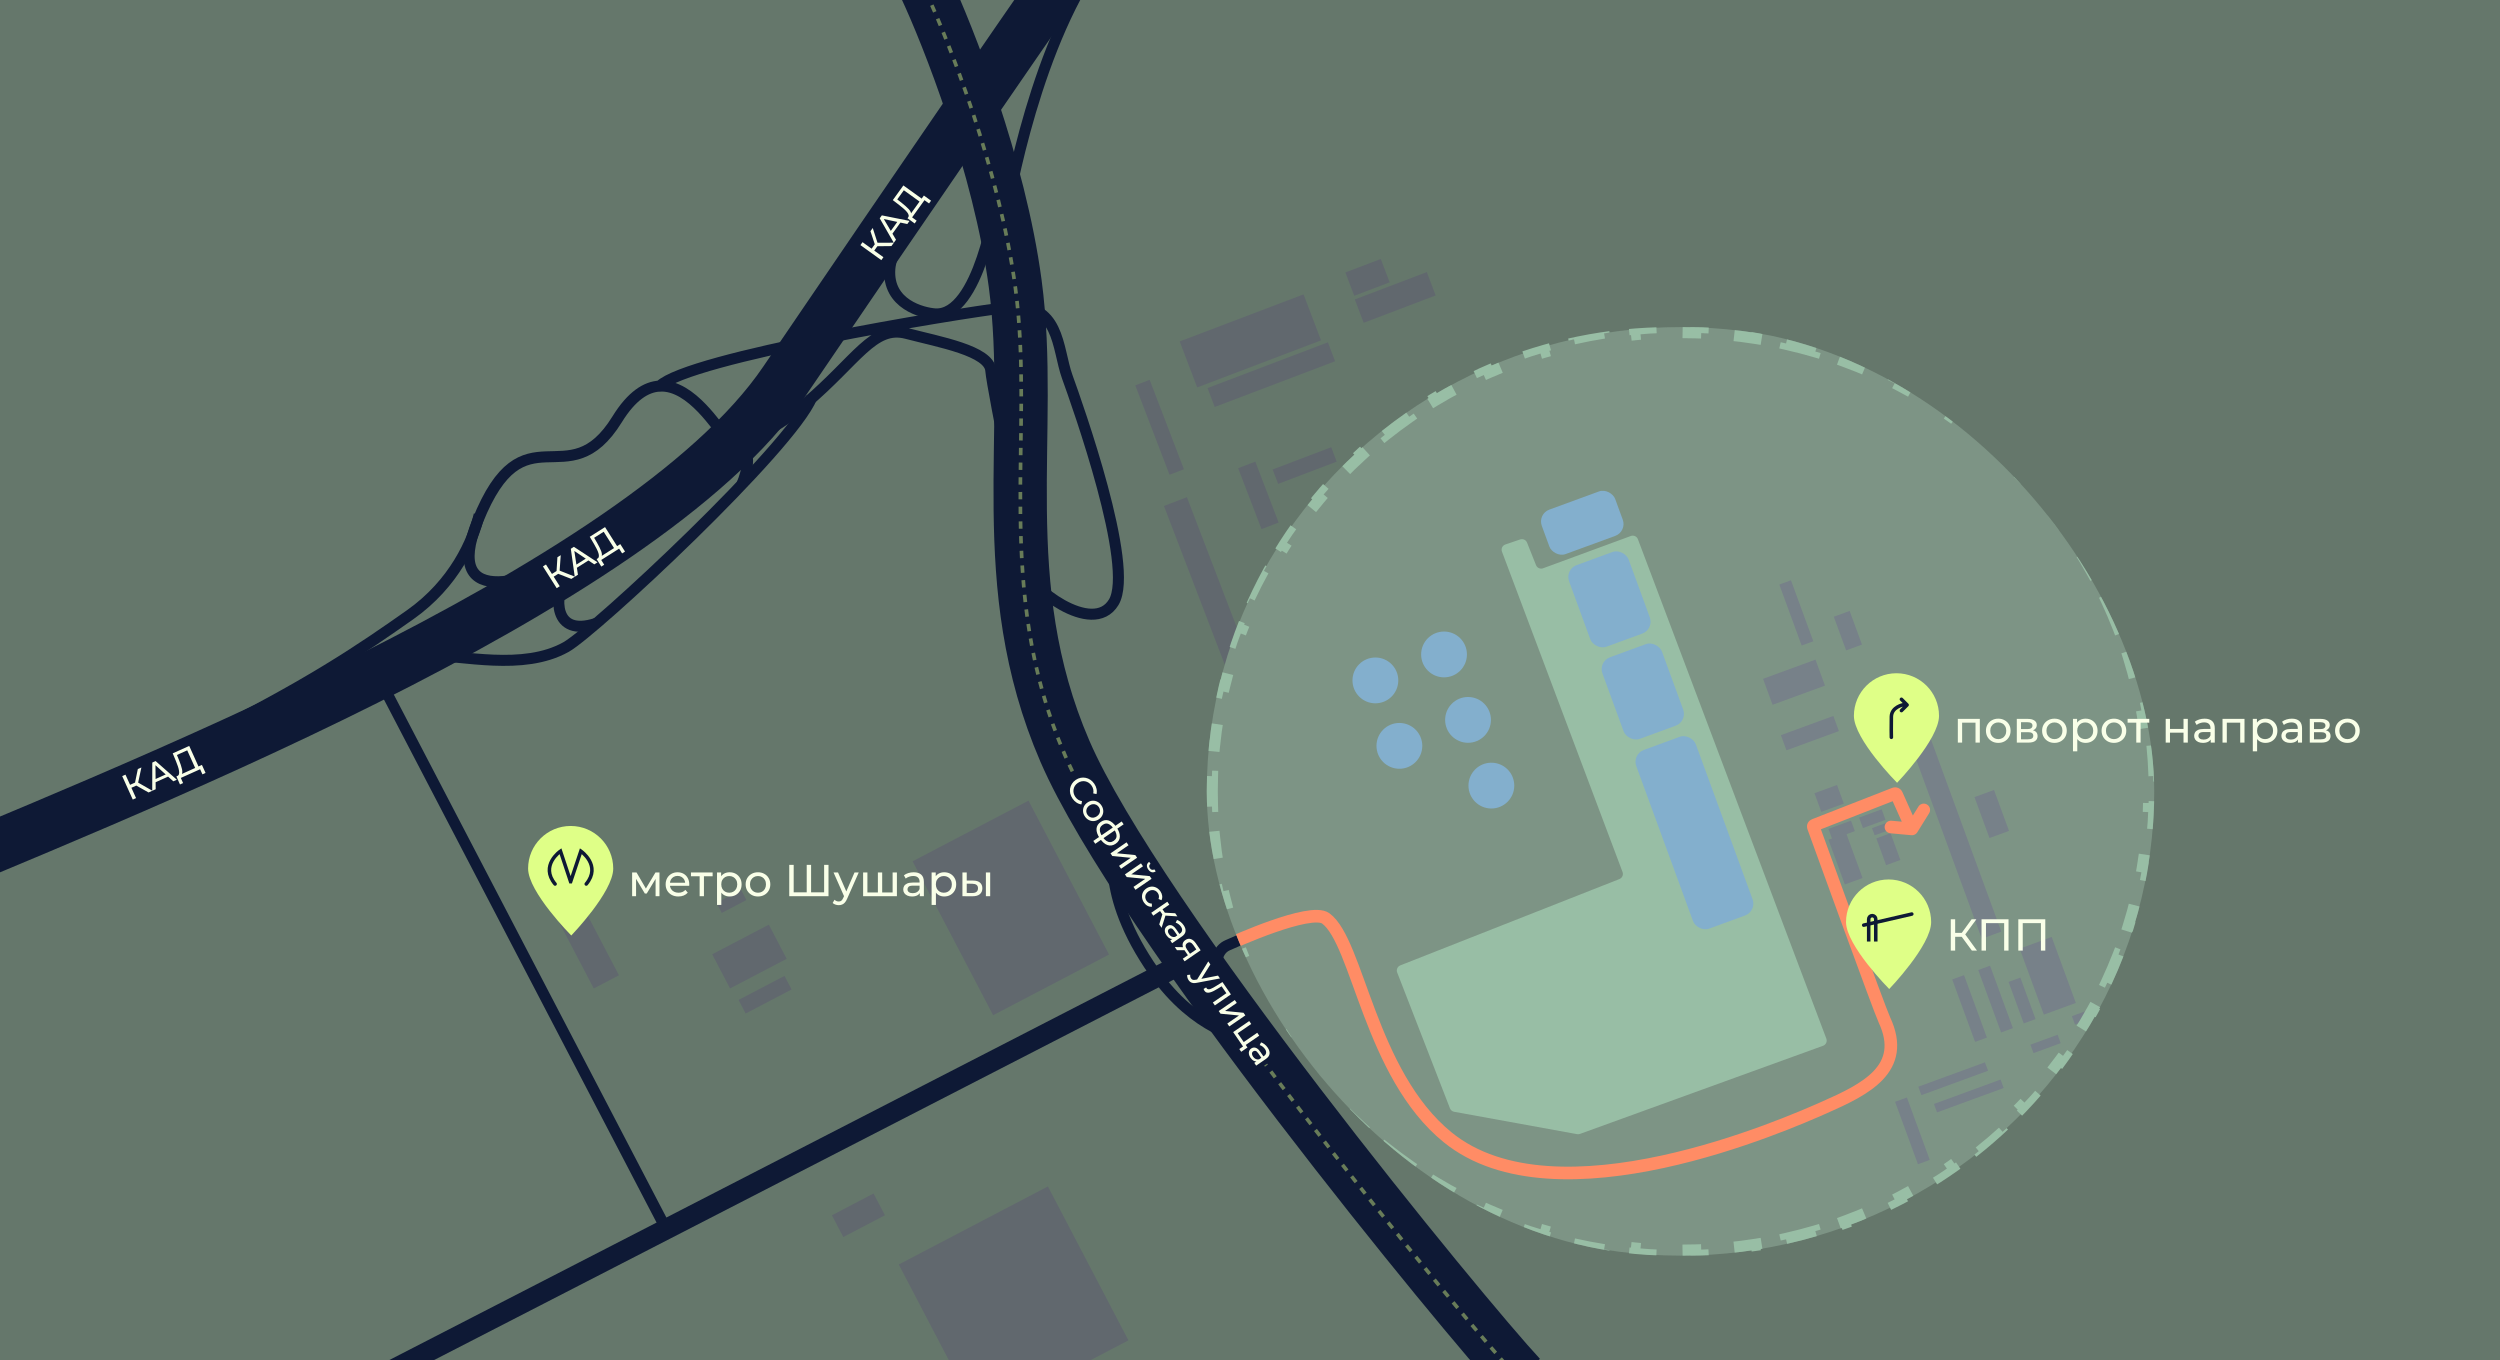 <svg width="1360" height="740" viewBox="0 0 1360 740" fill="none" xmlns="http://www.w3.org/2000/svg">
<rect x="0" y="0" width="1360" height="740" fill="#333333" stroke="none"/>
<g clip-path="url(#clip0_21_972)">
<rect width="1360" height="740" fill="#65776B"/>
<rect x="496.452" y="468.55" width="71.171" height="94.498" transform="rotate(-27.623 496.452 468.55)" fill="#61686E"/>
<rect x="488.917" y="687.881" width="91.578" height="94.498" transform="rotate(-27.623 488.917 687.881)" fill="#61686E"/>
<rect x="452.556" y="661.118" width="25.573" height="13.362" transform="rotate(-27.623 452.556 661.118)" fill="#61686E"/>
<rect x="645.668" y="270.469" width="94.768" height="13.362" transform="rotate(69.031 645.668 270.469)" fill="#61686E"/>
<rect x="682.887" y="251.125" width="35.485" height="9.994" transform="rotate(69.031 682.887 251.125)" fill="#61686E"/>
<rect x="625.42" y="206.621" width="52.09" height="8.39" transform="rotate(69.031 625.42 206.621)" fill="#61686E"/>
<rect x="727.159" y="251.129" width="34.082" height="8.39" transform="rotate(159.192 727.159 251.129)" fill="#61686E"/>
<rect x="726.294" y="196.513" width="70.061" height="11.016" transform="rotate(159.192 726.294 196.513)" fill="#61686E"/>
<rect x="718.646" y="185.154" width="72.084" height="26.769" transform="rotate(159.192 718.646 185.154)" fill="#61686E"/>
<rect x="755.978" y="153.587" width="20.617" height="13.588" transform="rotate(159.192 755.978 153.587)" fill="#61686E"/>
<rect x="781.009" y="160.713" width="41.896" height="13.588" transform="rotate(159.192 781.009 160.713)" fill="#61686E"/>
<rect x="387.426" y="519.136" width="34.774" height="20.97" transform="rotate(-27.623 387.426 519.136)" fill="#61686E"/>
<rect x="294.884" y="483.99" width="15.469" height="60.647" transform="rotate(-27.623 294.884 483.99)" fill="#61686E"/>
<rect x="401.77" y="543.966" width="28.216" height="8.335" transform="rotate(-27.623 401.77 543.966)" fill="#61686E"/>
<rect x="389.763" y="491.182" width="15.158" height="6.166" transform="rotate(-27.623 389.763 491.182)" fill="#61686E"/>
<path d="M668.062 550.992C663.202 540.7 656.399 518.917 668.062 514.114C682.641 508.111 699.363 497.82 701.936 498.678C704.509 499.535 749.105 590.441 755.108 605.45C761.111 620.458 904.332 584.438 911.621 569.859C918.911 555.28 927.916 565.571 926.63 560.854C925.343 556.137 893.183 466.946 891.468 461.371C890.095 456.912 888.609 452.938 888.037 451.509L905.189 445.077L913.765 442.933L918.482 449.794" stroke="#0E1935" stroke-width="6.003"/>
<path d="M-63.056 485.816C60.869 433.073 348.768 322.098 426.638 207.522C504.509 92.945 557.424 16.275 574.147 -7.738" stroke="#0E1935" stroke-width="28"/>
<path d="M318.578 300.145C290.562 315.581 239.592 333.849 259.831 283.421C285.131 220.387 308.716 271.843 335.731 228.105C343.668 215.256 351.567 210.4 358.886 210.027M358.886 210.027C376.479 209.131 390.717 234.133 394.048 236.253C398.765 239.254 410.343 243.112 438.215 219.528C466.087 195.944 475.092 176.647 493.102 181.364C511.112 186.081 538.126 190.8 538.984 201.52C539.842 212.24 558.709 302.718 558.709 310.436C558.709 318.155 594.3 346.885 605.877 327.588C617.455 308.292 586.152 220.387 580.578 204.951C575.003 189.514 576.719 163.785 547.989 167.216C519.259 170.646 374.752 194.521 358.886 210.027Z" stroke="#0E1935" stroke-width="6.003"/>
<path d="M361.89 667.628L207.427 371.292L-66.15 495.216M260.692 279.989C257.404 293.997 247.314 317.372 222.958 334.524C198.602 351.677 166.971 373.79 103.498 404.393" stroke="#0E1935" stroke-width="6.003"/>
<path d="M231.105 356.319C251.83 356.461 284.377 365.077 307.861 352.03C323.298 343.454 430.499 243.543 441.648 216.1" stroke="#0E1935" stroke-width="6.003"/>
<path d="M307.431 313.434C301.571 324.583 300.828 346.71 324.155 339.163M403.484 263.693C406.485 256.689 410.257 242.767 399.623 243.11" stroke="#0E1935" stroke-width="6.003"/>
<path d="M503.529 -6.797C515.536 18.932 543.702 89.859 552.278 154.351C562.998 234.967 539.843 317.297 579.293 408.632C618.743 499.967 797.125 716.942 827.141 749.103" stroke="#0E1935" stroke-width="28.99"/>
<path d="M197.658 753.39L646.187 522.694" stroke="#0E1935" stroke-width="11.149"/>
<path d="M528.113 62.444C513.911 83.865 485.218 130.606 484.064 146.204C482.621 165.702 502.133 170.304 508.617 170.757C532.677 172.438 541.902 109.017 541.902 109.017L546.803 120.26C546.803 120.26 559.664 35.49 594.547 -17.71" stroke="#0E1935" stroke-width="6.003"/>
<path d="M606.736 457.942C606.736 457.942 597.303 485.385 627.748 528.694C650.597 561.198 676.632 564.714 676.632 564.714" stroke="#0E1935" stroke-width="6.003"/>
<path d="M503.63 -4.492C515.637 21.236 543.803 92.164 552.379 156.656C563.099 237.271 539.943 319.602 579.393 410.937C618.843 502.272 797.226 719.247 827.242 751.407" stroke="#DFFF87" stroke-opacity="0.43" stroke-width="2" stroke-dasharray="4 4"/>
<rect x="574.365" y="426.885" width="19.471" height="190.069" transform="rotate(-33.83 574.365 426.885)" fill="#0E1935"/>
<path d="M80.813 431.102L73.347 426.897L74.414 425.32L82.892 430.165L80.813 431.102ZM72.224 434.971L66.474 422.207L68.261 421.401L74.011 434.166L72.224 434.971ZM70.934 428.796L70.211 427.191L74.351 425.327L75.074 426.931L70.934 428.796ZM75.038 426.267L73.245 426.768L74.972 418.378L76.923 417.499L75.038 426.267ZM82.814 430.2L82.844 414.832L84.65 414.018L96.199 424.171L94.284 425.033L83.833 415.615L84.562 415.286L84.692 429.354L82.814 430.2ZM83.838 425.9L83.673 424.22L90.858 420.983L92.044 422.204L83.838 425.9ZM106.495 418.501L101.845 408.18L96.247 410.702L97.363 413.424C97.732 414.34 98.06 415.23 98.348 416.095C98.647 416.955 98.874 417.752 99.03 418.486C99.18 419.208 99.217 419.842 99.141 420.388C99.077 420.929 98.867 421.338 98.51 421.616L96.392 422.175C96.883 421.998 97.201 421.665 97.346 421.175C97.498 420.668 97.513 420.054 97.393 419.333C97.28 418.594 97.071 417.774 96.768 416.873C96.458 415.959 96.097 414.996 95.685 413.983L93.964 409.822L102.936 405.78L108.3 417.688L106.495 418.501ZM97.908 426.757L95.955 422.372L109.85 416.112L111.821 420.489L110.125 421.253L108.869 418.463L98.365 423.195L99.604 425.993L97.908 426.757Z" fill="#F9FFE8"/>
<path d="M310.803 314.927L302.82 311.815L303.654 310.103L312.729 313.707L310.803 314.927ZM302.845 319.966L295.355 308.138L297.011 307.09L304.5 318.918L302.845 319.966ZM300.698 314.034L299.756 312.547L303.592 310.119L304.534 311.606L300.698 314.034ZM304.405 310.953L302.7 311.701L303.229 303.152L305.037 302.007L304.405 310.953ZM312.657 313.753L310.524 298.533L312.197 297.473L325.06 305.899L323.286 307.023L311.613 299.169L312.289 298.741L314.398 312.651L312.657 313.753ZM313.066 309.351L312.666 307.71L319.324 303.495L320.67 304.536L313.066 309.351ZM334.456 298.837L328.4 289.273L323.212 292.558L324.701 295.095C325.195 295.95 325.645 296.786 326.051 297.602C326.468 298.41 326.806 299.167 327.063 299.873C327.313 300.567 327.439 301.189 327.441 301.74C327.454 302.284 327.303 302.719 326.988 303.045L324.971 303.896C325.432 303.652 325.699 303.277 325.774 302.772C325.853 302.249 325.782 301.638 325.562 300.941C325.346 300.226 325.024 299.444 324.596 298.594C324.161 297.733 323.668 296.83 323.117 295.885L320.828 292.008L329.142 286.744L336.129 297.778L334.456 298.837ZM327.116 308.219L324.565 304.153L337.441 296L340.009 300.055L338.437 301.05L336.8 298.465L327.068 304.628L328.688 307.224L327.116 308.219Z" fill="#F9FFE8"/>
<path d="M583.464 434.441C582.86 433.561 582.445 432.65 582.217 431.706C582.009 430.766 581.98 429.84 582.13 428.928C582.299 428.02 582.635 427.166 583.138 426.368C583.641 425.57 584.322 424.876 585.179 424.288C586.037 423.699 586.928 423.314 587.854 423.131C588.78 422.948 589.695 422.951 590.6 423.138C591.516 423.318 592.37 423.678 593.161 424.219C593.971 424.763 594.678 425.474 595.282 426.354C595.893 427.244 596.301 428.169 596.506 429.127C596.73 430.09 596.726 431.038 596.495 431.973L594.72 431.615C594.88 430.858 594.881 430.129 594.724 429.429C594.578 428.721 594.289 428.053 593.859 427.427C593.414 426.778 592.889 426.249 592.284 425.839C591.687 425.441 591.051 425.174 590.376 425.039C589.701 424.904 589.01 424.909 588.302 425.056C587.612 425.205 586.949 425.499 586.311 425.937C585.674 426.374 585.155 426.892 584.757 427.489C584.376 428.09 584.128 428.729 584.011 429.407C583.895 430.086 583.915 430.775 584.073 431.476C584.238 432.187 584.543 432.867 584.988 433.516C585.418 434.143 585.932 434.655 586.529 435.054C587.137 435.445 587.828 435.698 588.603 435.814L588.3 437.599C587.344 437.478 586.452 437.145 585.623 436.597C584.802 436.061 584.082 435.342 583.464 434.441ZM590.212 444.202C589.608 443.322 589.265 442.41 589.182 441.464C589.099 440.518 589.257 439.617 589.656 438.761C590.066 437.898 590.699 437.172 591.557 436.583C592.425 435.987 593.33 435.657 594.273 435.592C595.215 435.528 596.107 435.708 596.948 436.133C597.801 436.551 598.529 437.199 599.133 438.079C599.729 438.947 600.068 439.854 600.151 440.8C600.253 441.749 600.101 442.646 599.694 443.491C599.306 444.339 598.672 445.065 597.793 445.669C596.925 446.265 596.019 446.595 595.077 446.66C594.142 446.735 593.245 446.559 592.385 446.13C591.532 445.713 590.808 445.07 590.212 444.202ZM591.597 443.251C591.982 443.812 592.452 444.225 593.006 444.491C593.568 444.768 594.167 444.875 594.802 444.811C595.449 444.739 596.08 444.492 596.695 444.07C597.322 443.639 597.774 443.143 598.051 442.581C598.339 442.011 598.455 441.414 598.398 440.79C598.349 440.177 598.132 439.59 597.748 439.029C597.363 438.469 596.893 438.055 596.338 437.789C595.784 437.523 595.185 437.416 594.542 437.469C593.91 437.515 593.281 437.753 592.655 438.183C592.039 438.605 591.585 439.111 591.294 439.699C591.013 440.28 590.897 440.877 590.946 441.49C590.995 442.103 591.212 442.69 591.597 443.251ZM598.437 456.255C598.429 456.244 598.403 456.206 598.358 456.14C598.32 456.085 598.282 456.03 598.244 455.975C598.207 455.92 598.184 455.887 598.177 455.876C596.969 454.069 596.41 452.407 596.5 450.889C596.602 449.364 597.372 448.108 598.813 447.119C600.242 446.138 601.675 445.882 603.113 446.351C604.569 446.823 605.925 447.962 607.181 449.769C607.196 449.791 607.218 449.824 607.249 449.867C607.286 449.922 607.32 449.972 607.35 450.016C607.388 450.071 607.411 450.104 607.418 450.115C608.678 451.951 609.271 453.638 609.196 455.178C609.128 456.728 608.379 457.994 606.95 458.975C605.499 459.971 604.032 460.226 602.55 459.739C601.068 459.252 599.697 458.091 598.437 456.255ZM599.799 455.272C600.456 456.228 601.12 456.937 601.792 457.397C602.471 457.869 603.151 458.105 603.832 458.107C604.512 458.109 605.193 457.876 605.875 457.408C606.546 456.948 606.997 456.404 607.229 455.776C607.461 455.148 607.473 454.436 607.266 453.64C607.067 452.854 606.639 451.984 605.983 451.027C605.968 451.005 605.938 450.961 605.892 450.895C605.847 450.83 605.821 450.791 605.813 450.78C605.172 449.846 604.515 449.148 603.843 448.688C603.19 448.23 602.532 448.003 601.87 448.004C601.208 448.006 600.547 448.233 599.888 448.686C599.217 449.146 598.757 449.688 598.506 450.313C598.263 450.949 598.232 451.657 598.413 452.439C598.601 453.232 599.007 454.093 599.63 455.024C599.645 455.046 599.671 455.085 599.709 455.14C599.754 455.206 599.784 455.25 599.799 455.272ZM594.759 457.47L610.193 446.876L611.257 448.426L595.823 459.02L594.759 457.47ZM604.1 464.223L612.839 458.224L613.926 459.807L607.561 464.176L617.604 465.166L618.589 466.601L609.849 472.6L608.763 471.017L615.128 466.648L605.096 465.674L604.1 464.223ZM611.958 475.672L620.698 469.674L621.784 471.257L615.419 475.625L625.463 476.616L626.447 478.05L617.708 484.049L616.621 482.466L622.986 478.097L612.954 477.123L611.958 475.672ZM624.642 472.982C624.092 472.18 623.85 471.415 623.918 470.69C624.004 469.967 624.412 469.348 625.141 468.831L625.877 469.903C625.466 470.201 625.231 470.565 625.17 470.994C625.117 471.435 625.245 471.881 625.554 472.332C625.864 472.782 626.234 473.062 626.664 473.171C627.095 473.28 627.523 473.196 627.948 472.921L628.706 474.026C627.962 474.52 627.234 474.672 626.521 474.482C625.819 474.285 625.193 473.785 624.642 472.982ZM622.332 490.998C621.721 490.108 621.366 489.179 621.268 488.211C621.178 487.255 621.332 486.348 621.731 485.492C622.13 484.636 622.763 483.91 623.632 483.314C624.5 482.718 625.406 482.388 626.348 482.323C627.29 482.259 628.186 482.444 629.035 482.88C629.903 483.32 630.642 483.985 631.253 484.875C631.796 485.667 632.12 486.48 632.224 487.314C632.346 488.152 632.216 488.953 631.835 489.716L630.233 489.044C630.466 488.464 630.538 487.897 630.449 487.344C630.379 486.794 630.181 486.282 629.857 485.81C629.464 485.238 628.987 484.814 628.425 484.536C627.863 484.259 627.26 484.147 626.617 484.2C625.986 484.246 625.356 484.484 624.73 484.914C624.103 485.344 623.65 485.849 623.369 486.43C623.088 487.011 622.976 487.613 623.033 488.237C623.089 488.862 623.314 489.46 623.706 490.031C624.031 490.504 624.431 490.876 624.908 491.147C625.404 491.421 625.964 491.554 626.589 491.545L626.657 493.27C625.818 493.344 625.019 493.181 624.259 492.781C623.518 492.384 622.876 491.79 622.332 490.998ZM630.629 502.874L632.563 496.573L634.249 497.333L631.908 504.737L630.629 502.874ZM626.283 496.542L635.022 490.543L636.109 492.126L627.369 498.125L626.283 496.542ZM630.735 495.111L632.087 494.183L634.067 497.069L632.715 497.997L630.735 495.111ZM633.482 498.053L632.672 496.45L639.323 496.809L640.489 498.507L633.482 498.053ZM636.615 511.595L638.462 510.327L638.751 510.007L641.901 507.845C642.571 507.385 642.952 506.832 643.043 506.188C643.153 505.546 642.94 504.836 642.404 504.055C642.05 503.538 641.615 503.093 641.099 502.719C640.595 502.338 640.083 502.075 639.563 501.93L640.297 500.455C640.97 500.657 641.614 501.007 642.231 501.505C642.867 502.007 643.422 502.604 643.897 503.297C644.72 504.495 645.062 505.619 644.925 506.667C644.787 507.716 644.12 508.651 642.921 509.473L637.645 513.095L636.615 511.595ZM634.547 508.793C634.101 508.145 633.819 507.498 633.699 506.852C633.587 506.218 633.633 505.636 633.837 505.108C634.051 504.573 634.406 504.135 634.901 503.796C635.373 503.471 635.877 503.287 636.413 503.243C636.956 503.21 637.517 503.367 638.095 503.714C638.68 504.072 639.271 504.685 639.867 505.554L641.769 508.324L640.631 509.105L638.775 506.401C638.231 505.609 637.734 505.167 637.281 505.073C636.829 504.979 636.415 505.061 636.042 505.317C635.613 505.611 635.384 506.019 635.354 506.541C635.335 507.056 635.533 507.615 635.948 508.22C636.355 508.813 636.842 509.239 637.407 509.498C637.981 509.768 638.588 509.828 639.23 509.679L638.356 510.739C637.696 510.885 637.031 510.799 636.361 510.483C635.702 510.159 635.097 509.596 634.547 508.793ZM643.438 521.536L646.505 519.43L646.378 519.882L644.465 517.095C643.666 515.93 643.287 514.847 643.329 513.848C643.378 512.86 643.876 512.042 644.821 511.393C645.832 510.699 646.834 510.52 647.826 510.858C648.826 511.207 649.725 511.964 650.525 513.13L653.151 516.955L644.411 522.954L643.438 521.536ZM639.092 515.204L644.069 515.281L645.19 516.913L640.258 516.902L639.092 515.204ZM647 519.091L651.238 516.182L650.962 516.735L649.174 514.13C648.676 513.404 648.154 512.938 647.607 512.731C647.072 512.516 646.496 512.62 645.881 513.043C644.737 513.827 644.671 514.956 645.682 516.429L647.516 519.101L647 519.091ZM646.579 533.179C646.292 532.762 646.084 532.306 645.955 531.812C645.816 531.326 645.78 530.849 645.847 530.382L647.499 530.243C647.441 530.607 647.447 530.958 647.518 531.297C647.59 531.637 647.727 531.955 647.931 532.251C648.195 532.636 648.513 532.887 648.884 533.004C649.255 533.121 649.769 533.116 650.426 532.989L652.003 532.707L652.314 532.736L662.6 530.722L663.664 532.272L651.142 534.632C650.353 534.802 649.673 534.848 649.102 534.771C648.539 534.704 648.058 534.533 647.658 534.258C647.248 533.99 646.888 533.63 646.579 533.179ZM651.022 533.186L657.303 523.004L658.435 524.653L652.983 533.392L651.022 533.186ZM654.748 537.978L656.151 537.16C656.193 537.244 656.231 537.323 656.266 537.397C656.3 537.47 656.336 537.534 656.374 537.589C656.615 537.941 656.925 538.133 657.302 538.165C657.687 538.208 658.112 538.143 658.575 537.97C659.05 537.79 659.555 537.548 660.091 537.245C660.627 536.942 661.155 536.628 661.676 536.303L665.01 534.233L669.616 540.944L660.877 546.943L659.79 545.36L667.606 539.995L667.405 540.691L664.327 536.206L665.054 536.241L662.551 537.789C661.758 538.284 660.997 538.718 660.266 539.09C659.535 539.462 658.853 539.729 658.219 539.889C657.592 540.06 657.027 540.084 656.522 539.962C656.025 539.85 655.607 539.547 655.267 539.052C655.169 538.909 655.08 538.744 655 538.557C654.916 538.388 654.832 538.195 654.748 537.978ZM662.978 550.004L671.717 544.005L672.804 545.588L666.439 549.957L676.482 550.947L677.467 552.382L668.727 558.38L667.641 556.797L674.006 552.428L663.974 551.455L662.978 550.004ZM670.836 561.453L679.576 555.454L680.662 557.037L673.308 562.085L676.59 566.867L683.945 561.819L685.031 563.402L676.292 569.401L670.836 561.453ZM674.184 570.677L676.295 569.229L676.484 569.681L675.205 567.818L676.59 566.867L678.628 569.835L675.214 572.178L674.184 570.677ZM682.329 578.197L684.176 576.929L684.466 576.609L687.615 574.447C688.286 573.987 688.667 573.434 688.758 572.79C688.867 572.148 688.654 571.437 688.119 570.657C687.764 570.14 687.329 569.695 686.814 569.321C686.309 568.939 685.797 568.676 685.277 568.532L686.012 567.057C686.684 567.259 687.328 567.609 687.945 568.107C688.581 568.609 689.136 569.206 689.612 569.899C690.434 571.097 690.777 572.22 690.639 573.269C690.502 574.317 689.834 575.253 688.636 576.075L683.359 579.697L682.329 578.197ZM680.261 575.395C679.816 574.747 679.533 574.1 679.414 573.454C679.301 572.819 679.347 572.238 679.551 571.71C679.766 571.175 680.12 570.737 680.615 570.398C681.088 570.073 681.592 569.889 682.127 569.845C682.671 569.812 683.231 569.969 683.809 570.316C684.395 570.674 684.985 571.287 685.581 572.156L687.483 574.926L686.345 575.707L684.489 573.003C683.946 572.211 683.448 571.769 682.995 571.675C682.543 571.581 682.13 571.662 681.756 571.919C681.327 572.213 681.098 572.621 681.068 573.143C681.049 573.658 681.247 574.217 681.662 574.822C682.07 575.415 682.556 575.841 683.122 576.1C683.695 576.37 684.302 576.43 684.944 576.281L684.071 577.341C683.411 577.487 682.746 577.401 682.076 577.085C681.417 576.761 680.812 576.198 680.261 575.395Z" fill="#F9FFE8"/>
<path d="M484.942 133.869L476.374 133.962L476.509 132.063L486.274 132.019L484.942 133.869ZM479.44 141.515L468.076 133.337L469.221 131.746L480.585 139.924L479.44 141.515ZM475.234 136.813L473.806 135.785L476.458 132.1L477.886 133.128L475.234 136.813ZM477.523 132.571L476.221 133.901L473.521 125.772L474.771 124.035L477.523 132.571ZM486.224 132.088L478.564 118.764L479.721 117.157L494.799 120.173L493.573 121.877L479.812 118.947L480.28 118.298L487.428 130.416L486.224 132.088ZM484.961 127.852L483.977 126.479L488.58 120.083L490.218 120.547L484.961 127.852ZM500.88 110.114L491.692 103.502L488.106 108.485L490.433 110.284C491.211 110.893 491.94 111.5 492.622 112.105C493.311 112.7 493.906 113.276 494.408 113.834C494.899 114.385 495.248 114.915 495.456 115.426C495.671 115.926 495.693 116.385 495.523 116.805L493.969 118.348C494.305 117.949 494.414 117.501 494.295 117.005C494.172 116.49 493.879 115.95 493.415 115.386C492.947 114.803 492.356 114.197 491.642 113.569C490.918 112.932 490.123 112.278 489.259 111.607L485.689 108.865L491.437 100.878L502.037 108.507L500.88 110.114ZM497.573 121.557L493.689 118.737L502.591 106.368L506.487 109.171L505.4 110.681L502.917 108.894L496.187 118.244L498.659 120.048L497.573 121.557Z" fill="#F9FFE8"/>
<path d="M343.877 487.544V474.638H346.288L351.84 484.183H350.866L356.564 474.638H358.755V487.544H356.637V477.267L357.026 477.487L351.815 486.083H350.793L345.557 477.316L346.02 477.219V487.544H343.877ZM369.052 487.69C367.672 487.69 366.455 487.406 365.4 486.838C364.361 486.269 363.549 485.49 362.965 484.5C362.396 483.51 362.112 482.373 362.112 481.091C362.112 479.808 362.388 478.672 362.94 477.681C363.508 476.691 364.28 475.92 365.254 475.368C366.244 474.8 367.356 474.516 368.59 474.516C369.84 474.516 370.944 474.792 371.901 475.344C372.859 475.896 373.606 476.675 374.142 477.681C374.694 478.672 374.97 479.832 374.97 481.164C374.97 481.261 374.962 481.375 374.945 481.505C374.945 481.634 374.937 481.756 374.921 481.87H363.939V480.19H373.703L372.754 480.774C372.77 479.946 372.6 479.207 372.242 478.558C371.885 477.909 371.39 477.405 370.757 477.048C370.14 476.675 369.418 476.488 368.59 476.488C367.778 476.488 367.056 476.675 366.422 477.048C365.789 477.405 365.294 477.917 364.937 478.582C364.58 479.232 364.401 479.979 364.401 480.823V481.212C364.401 482.073 364.596 482.844 364.986 483.526C365.392 484.191 365.952 484.711 366.666 485.084C367.38 485.458 368.2 485.644 369.125 485.644C369.888 485.644 370.578 485.514 371.195 485.255C371.828 484.995 372.38 484.605 372.851 484.086L374.142 485.596C373.557 486.277 372.827 486.797 371.95 487.154C371.09 487.511 370.124 487.69 369.052 487.69ZM380.606 487.544V476.074L381.191 476.683H375.882V474.638H387.668V476.683H382.384L382.944 476.074V487.544H380.606ZM396.901 487.69C395.83 487.69 394.848 487.446 393.955 486.959C393.078 486.456 392.372 485.717 391.836 484.743C391.317 483.769 391.057 482.552 391.057 481.091C391.057 479.63 391.309 478.412 391.812 477.438C392.331 476.464 393.029 475.733 393.906 475.246C394.799 474.759 395.797 474.516 396.901 474.516C398.168 474.516 399.288 474.792 400.262 475.344C401.236 475.896 402.007 476.667 402.575 477.657C403.143 478.631 403.427 479.776 403.427 481.091C403.427 482.406 403.143 483.558 402.575 484.548C402.007 485.539 401.236 486.31 400.262 486.862C399.288 487.414 398.168 487.69 396.901 487.69ZM390.059 492.268V474.638H392.299V478.12L392.153 481.115L392.396 484.11V492.268H390.059ZM396.706 485.644C397.534 485.644 398.273 485.458 398.922 485.084C399.588 484.711 400.108 484.183 400.481 483.501C400.871 482.803 401.065 482 401.065 481.091C401.065 480.165 400.871 479.37 400.481 478.704C400.108 478.022 399.588 477.495 398.922 477.121C398.273 476.748 397.534 476.561 396.706 476.561C395.895 476.561 395.156 476.748 394.49 477.121C393.841 477.495 393.322 478.022 392.932 478.704C392.559 479.37 392.372 480.165 392.372 481.091C392.372 482 392.559 482.803 392.932 483.501C393.322 484.183 393.841 484.711 394.49 485.084C395.156 485.458 395.895 485.644 396.706 485.644ZM412.352 487.69C411.053 487.69 409.9 487.406 408.894 486.838C407.887 486.269 407.092 485.49 406.507 484.5C405.923 483.493 405.631 482.357 405.631 481.091C405.631 479.808 405.923 478.672 406.507 477.681C407.092 476.691 407.887 475.92 408.894 475.368C409.9 474.8 411.053 474.516 412.352 474.516C413.634 474.516 414.779 474.8 415.785 475.368C416.808 475.92 417.603 476.691 418.171 477.681C418.756 478.655 419.048 479.792 419.048 481.091C419.048 482.373 418.756 483.51 418.171 484.5C417.603 485.49 416.808 486.269 415.785 486.838C414.779 487.406 413.634 487.69 412.352 487.69ZM412.352 485.644C413.179 485.644 413.918 485.458 414.568 485.084C415.233 484.711 415.753 484.183 416.126 483.501C416.499 482.803 416.686 482 416.686 481.091C416.686 480.165 416.499 479.37 416.126 478.704C415.753 478.022 415.233 477.495 414.568 477.121C413.918 476.748 413.179 476.561 412.352 476.561C411.524 476.561 410.785 476.748 410.136 477.121C409.486 477.495 408.967 478.022 408.577 478.704C408.187 479.37 407.993 480.165 407.993 481.091C407.993 482 408.187 482.803 408.577 483.501C408.967 484.183 409.486 484.711 410.136 485.084C410.785 485.458 411.524 485.644 412.352 485.644ZM439.41 485.425L438.85 486.058V470.498H441.236V486.058L440.628 485.425H448.931L448.323 486.058V470.498H450.709V487.544H429.353V470.498H431.764V486.058L431.155 485.425H439.41ZM456.279 492.414C455.662 492.414 455.061 492.308 454.477 492.097C453.892 491.903 453.389 491.61 452.967 491.221L453.966 489.467C454.29 489.776 454.647 490.011 455.037 490.174C455.427 490.336 455.841 490.417 456.279 490.417C456.847 490.417 457.318 490.271 457.691 489.979C458.065 489.687 458.414 489.167 458.738 488.42L459.542 486.643L459.785 486.35L464.851 474.638H467.14L460.881 488.834C460.508 489.743 460.086 490.458 459.615 490.977C459.16 491.497 458.657 491.862 458.105 492.073C457.553 492.3 456.944 492.414 456.279 492.414ZM459.347 487.958L453.454 474.638H455.889L460.906 486.131L459.347 487.958ZM478.105 485.498L477.569 486.107V474.638H479.907V486.107L479.322 485.498H486.141L485.58 486.107V474.638H487.918V487.544H469.533V474.638H471.871V486.107L471.311 485.498H478.105ZM500.372 487.544V484.816L500.25 484.305V479.654C500.25 478.664 499.958 477.901 499.373 477.365C498.805 476.813 497.945 476.537 496.792 476.537C496.029 476.537 495.282 476.667 494.552 476.927C493.821 477.17 493.204 477.503 492.701 477.925L491.727 476.172C492.392 475.636 493.188 475.23 494.113 474.954C495.055 474.662 496.037 474.516 497.06 474.516C498.829 474.516 500.193 474.946 501.151 475.806C502.109 476.667 502.588 477.982 502.588 479.751V487.544H500.372ZM496.134 487.69C495.177 487.69 494.332 487.527 493.602 487.203C492.888 486.878 492.336 486.432 491.946 485.863C491.556 485.279 491.362 484.622 491.362 483.891C491.362 483.193 491.524 482.56 491.849 481.992C492.19 481.423 492.733 480.969 493.48 480.628C494.243 480.287 495.266 480.117 496.548 480.117H500.639V481.797H496.646C495.477 481.797 494.69 481.992 494.284 482.381C493.878 482.771 493.675 483.242 493.675 483.794C493.675 484.427 493.927 484.938 494.43 485.328C494.933 485.701 495.631 485.888 496.524 485.888C497.401 485.888 498.164 485.693 498.813 485.303C499.479 484.914 499.958 484.346 500.25 483.599L500.712 485.206C500.404 485.969 499.86 486.578 499.081 487.032C498.302 487.471 497.32 487.69 496.134 487.69ZM513.64 487.69C512.568 487.69 511.586 487.446 510.693 486.959C509.817 486.456 509.11 485.717 508.575 484.743C508.055 483.769 507.795 482.552 507.795 481.091C507.795 479.63 508.047 478.412 508.55 477.438C509.07 476.464 509.768 475.733 510.645 475.246C511.537 474.759 512.536 474.516 513.64 474.516C514.906 474.516 516.026 474.792 517 475.344C517.974 475.896 518.745 476.667 519.314 477.657C519.882 478.631 520.166 479.776 520.166 481.091C520.166 482.406 519.882 483.558 519.314 484.548C518.745 485.539 517.974 486.31 517 486.862C516.026 487.414 514.906 487.69 513.64 487.69ZM506.797 492.268V474.638H509.037V478.12L508.891 481.115L509.135 484.11V492.268H506.797ZM513.445 485.644C514.273 485.644 515.012 485.458 515.661 485.084C516.327 484.711 516.846 484.183 517.219 483.501C517.609 482.803 517.804 482 517.804 481.091C517.804 480.165 517.609 479.37 517.219 478.704C516.846 478.022 516.327 477.495 515.661 477.121C515.012 476.748 514.273 476.561 513.445 476.561C512.633 476.561 511.895 476.748 511.229 477.121C510.58 477.495 510.06 478.022 509.671 478.704C509.297 479.37 509.11 480.165 509.11 481.091C509.11 482 509.297 482.803 509.671 483.501C510.06 484.183 510.58 484.711 511.229 485.084C511.895 485.458 512.633 485.644 513.445 485.644ZM536.322 487.544V474.638H538.66V487.544H536.322ZM529.382 479.021C531.022 479.037 532.264 479.41 533.108 480.141C533.968 480.871 534.399 481.902 534.399 483.234C534.399 484.63 533.928 485.709 532.986 486.472C532.061 487.219 530.73 487.584 528.993 487.568L523.562 487.544V474.638H525.9V478.996L529.382 479.021ZM528.822 485.79C529.861 485.807 530.657 485.596 531.209 485.157C531.761 484.719 532.037 484.07 532.037 483.209C532.037 482.365 531.761 481.748 531.209 481.358C530.673 480.969 529.877 480.766 528.822 480.75L525.9 480.701V485.766L528.822 485.79Z" fill="#F9FFE8"/>
<path d="M333.597 472.48C333.597 485.269 310.773 508.913 310.773 508.913C310.773 508.913 287.286 485.269 287.286 472.48C287.286 459.692 297.653 449.325 310.441 449.325C323.23 449.325 333.597 459.692 333.597 472.48Z" fill="#DFFF87"/>
<path d="M301.964 480.903C293.561 470.836 304.895 463.026 304.895 463.026L310.416 479.65C310.416 479.651 310.418 479.651 310.418 479.65L315.986 463.026C315.986 463.026 327.32 470.836 318.917 480.903" stroke="#0E1935" stroke-width="1.93" stroke-linecap="round"/>
<g clip-path="url(#clip1_21_972)">
<ellipse cx="914.189" cy="430.503" rx="257.711" ry="252.566" fill="#7D9485"/>
<path d="M826.965 293.46L818.911 296.197C817.307 296.743 816.472 298.508 817.069 300.094L882.663 474.365C883.24 475.898 882.48 477.612 880.955 478.213L761.767 525.165C760.23 525.771 759.472 527.504 760.07 529.043L788.78 602.942C789.157 603.914 790.013 604.62 791.039 604.807L857.926 616.982C858.449 617.077 858.987 617.032 859.486 616.851L991.748 568.896C993.32 568.326 994.123 566.581 993.532 565.017L891.021 293.336C890.44 291.795 888.725 291.011 887.179 291.579L839.423 309.144C837.898 309.705 836.203 308.949 835.601 307.439L830.717 295.189C830.125 293.706 828.476 292.946 826.965 293.46Z" fill="#98BEA5"/>
<rect x="1043.56" y="591.167" width="38.612" height="4.894" transform="rotate(-20.11 1043.56 591.167)" fill="#778189"/>
<rect x="1052.06" y="600.548" width="38.612" height="4.894" transform="rotate(-20.11 1052.06 600.548)" fill="#778189"/>
<rect x="1104.54" y="568.304" width="15.756" height="4.894" transform="rotate(-20.11 1104.54 568.304)" fill="#778189"/>
<rect x="1127.11" y="552.766" width="11.049" height="4.894" transform="rotate(-20.11 1127.11 552.766)" fill="#778189"/>
<rect x="1074.12" y="433.625" width="11.315" height="23.708" transform="rotate(-20.11 1074.12 433.625)" fill="#778189"/>
<rect x="1036.64" y="397.496" width="11.315" height="120.532" transform="rotate(-20.11 1036.64 397.496)" fill="#778189"/>
<rect x="1062" y="532.823" width="6.848" height="36.186" transform="rotate(-20.11 1062 532.823)" fill="#778189"/>
<rect x="1030.92" y="599.37" width="6.848" height="36.186" transform="rotate(-20.11 1030.92 599.37)" fill="#778189"/>
<rect x="994.676" y="456.813" width="10.271" height="25.93" transform="rotate(-20.11 994.676 456.813)" fill="#778189"/>
<rect x="1011.35" y="444.758" width="13.069" height="6.078" transform="rotate(-20.11 1011.35 444.758)" fill="#778189"/>
<rect x="994.676" y="450.916" width="13.069" height="6.078" transform="rotate(-20.11 994.676 450.916)" fill="#778189"/>
<rect x="987.063" y="431.502" width="13.069" height="10.804" transform="rotate(-20.11 987.063 431.502)" fill="#778189"/>
<rect x="968.815" y="399.917" width="30.376" height="8.781" transform="rotate(-20.11 968.815 399.917)" fill="#778189"/>
<rect x="959.094" y="369.272" width="30.376" height="15.063" transform="rotate(-20.11 959.094 369.272)" fill="#778189"/>
<rect x="836.372" y="279.599" width="42.509" height="25.749" rx="6.861" transform="rotate(-20.11 836.372 279.599)" fill="#83AFCD"/>
<rect x="851.218" y="309.793" width="34.504" height="47.252" rx="6.861" transform="rotate(-20.11 851.218 309.793)" fill="#83AFCD"/>
<rect x="869.362" y="359.92" width="34.504" height="47.252" rx="6.861" transform="rotate(-20.11 869.362 359.92)" fill="#83AFCD"/>
<rect x="887.776" y="410.335" width="34.504" height="103.503" rx="6.861" transform="rotate(-20.11 887.776 410.335)" fill="#83AFCD"/>
<rect x="997.579" y="335.494" width="9.193" height="19.512" transform="rotate(-20.11 997.579 335.494)" fill="#778189"/>
<rect x="967.943" y="317.995" width="6.761" height="35.343" transform="rotate(-20.11 967.943 317.995)" fill="#778189"/>
<rect x="1018.37" y="450.494" width="8.256" height="4.183" transform="rotate(-20.11 1018.37 450.494)" fill="#778189"/>
<rect x="1020.71" y="456.077" width="8.256" height="15.52" transform="rotate(-20.11 1020.71 456.077)" fill="#778189"/>
<rect x="1076.15" y="527.677" width="6.848" height="36.186" transform="rotate(-20.11 1076.15 527.677)" fill="#778189"/>
<rect x="1092.65" y="534.163" width="6.848" height="24.037" transform="rotate(-20.11 1092.65 534.163)" fill="#778189"/>
<rect x="1098.71" y="516.062" width="18.532" height="38.232" transform="rotate(-20.11 1098.71 516.062)" fill="#778189"/>
<path d="M670.069 512.964C670.069 512.964 712.853 493.491 721.223 499.615C738.804 512.479 745.149 584.308 787.55 618.72C846.725 666.746 971.891 611.549 992.518 602.426C1014.82 592.563 1037.54 581.414 1025.11 554.829C1022.38 549.007 989.718 458.885 986.457 449.886C986.299 449.449 986.541 449.028 986.974 448.859L1030.64 431.781C1031.07 431.615 1031.55 431.812 1031.74 432.23L1040.1 450.94M1040.1 450.94L1046.53 440.594M1040.1 450.94L1028.67 449.891" stroke="#FF8C65" stroke-width="6.861" stroke-linecap="round"/>
<path d="M1170.65 405.489C1171.2 410.989 1171.58 416.54 1171.76 422.138L1168.76 422.237C1168.85 424.982 1168.9 427.737 1168.9 430.503C1168.9 433.27 1168.85 436.025 1168.76 438.77L1171.76 438.869C1171.58 444.467 1171.2 450.018 1170.65 455.518L1167.67 455.219C1167.11 460.725 1166.38 466.178 1165.47 471.573L1168.43 472.073C1167.49 477.59 1166.38 483.046 1165.09 488.436L1162.17 487.736C1160.88 493.104 1159.42 498.405 1157.79 503.632L1160.66 504.527C1158.99 509.859 1157.15 515.115 1155.14 520.291L1152.34 519.204C1150.35 524.344 1148.18 529.402 1145.86 534.373L1148.58 535.645C1146.21 540.695 1143.69 545.656 1141 550.521L1138.37 549.07C1135.71 553.892 1132.89 558.618 1129.92 563.242L1132.45 564.864C1129.44 569.551 1126.27 574.135 1122.96 578.607L1120.55 576.822C1117.28 581.245 1113.86 585.559 1110.31 589.757L1112.6 591.697C1109 595.944 1105.26 600.074 1101.4 604.08L1099.24 601.995C1095.42 605.95 1091.47 609.783 1087.39 613.487L1089.41 615.708C1085.3 619.449 1081.06 623.06 1076.7 626.534L1074.83 624.187C1070.53 627.612 1066.12 630.902 1061.6 634.052L1063.31 636.515C1058.75 639.691 1054.08 642.726 1049.31 645.612L1047.76 643.043C1043.06 645.884 1038.26 648.579 1033.37 651.122L1034.75 653.785C1029.82 656.345 1024.8 658.753 1019.69 661.002L1018.48 658.255C1013.46 660.466 1008.36 662.522 1003.17 664.417L1004.2 667.236C998.991 669.139 993.703 670.882 988.342 672.458L987.495 669.578C982.24 671.122 976.914 672.505 971.523 673.72L972.183 676.648C966.778 677.867 961.308 678.918 955.78 679.797L955.308 676.833C949.904 677.692 944.442 678.385 938.929 678.905L939.211 681.894C933.708 682.413 928.155 682.763 922.556 682.938L922.462 679.938C919.716 680.024 916.958 680.067 914.189 680.067C911.421 680.067 908.663 680.024 905.917 679.938L905.823 682.938C900.224 682.763 894.671 682.413 889.168 681.894L889.45 678.905C883.937 678.385 878.475 677.692 873.071 676.833L872.599 679.797C867.071 678.918 861.601 677.867 856.196 676.648L856.856 673.72C851.465 672.505 846.139 671.122 840.884 669.578L840.037 672.458C834.676 670.882 829.388 669.139 824.18 667.236L825.21 664.417C820.022 662.522 814.915 660.466 809.894 658.255L808.684 661.002C803.576 658.753 798.555 656.345 793.629 653.785L795.014 651.122C790.12 648.579 785.321 645.884 780.623 643.043L779.07 645.612C774.296 642.726 769.625 639.691 765.065 636.515L766.781 634.052C762.259 630.902 757.847 627.612 753.551 624.187L751.68 626.534C747.322 623.06 743.082 619.449 738.967 615.708L740.986 613.487C736.912 609.783 732.961 605.95 729.142 601.995L726.983 604.08C723.114 600.074 719.378 595.944 715.782 591.697L718.072 589.757C714.517 585.559 711.1 581.245 707.828 576.822L705.415 578.607C702.105 574.135 698.942 569.551 695.931 564.864L698.457 563.242C695.487 558.618 692.668 553.892 690.006 549.07L687.378 550.521C684.692 545.656 682.165 540.695 679.802 535.645L682.521 534.373C680.195 529.402 678.032 524.344 676.037 519.204L673.238 520.291C671.23 515.115 669.389 509.859 667.724 504.527L670.589 503.632C668.956 498.405 667.494 493.104 666.209 487.737L663.29 488.436C661.999 483.046 660.884 477.59 659.952 472.073L662.912 471.573C662 466.178 661.265 460.725 660.713 455.219L657.726 455.518C657.175 450.018 656.803 444.467 656.617 438.869L659.617 438.77C659.526 436.025 659.48 433.27 659.48 430.503C659.48 427.737 659.526 424.982 659.617 422.237L656.617 422.138C656.803 416.54 657.175 410.989 657.726 405.489L660.713 405.788C661.265 400.282 662 394.829 662.912 389.434L659.952 388.934C660.884 383.417 661.999 377.961 663.29 372.571L666.209 373.271C667.494 367.903 668.956 362.602 670.589 357.375L667.724 356.48C669.389 351.148 671.229 345.892 673.238 340.716L676.037 341.803C678.032 336.663 680.195 331.605 682.521 326.634L679.802 325.362C682.165 320.312 684.692 315.351 687.378 310.486L690.006 311.937C692.668 307.115 695.487 302.389 698.457 297.765L695.931 296.143C698.942 291.456 702.105 286.872 705.415 282.4L707.828 284.185C711.1 279.762 714.517 275.448 718.072 271.25L715.782 269.31C719.378 265.063 723.114 260.933 726.983 256.927L729.142 259.012C732.961 255.057 736.912 251.224 740.986 247.52L738.967 245.299C743.082 241.558 747.322 237.947 751.68 234.473L753.551 236.82C757.847 233.395 762.259 230.105 766.781 226.955L765.065 224.492C769.625 221.316 774.296 218.281 779.07 215.395L780.623 217.964C785.321 215.123 790.12 212.428 795.013 209.885L793.629 207.222C798.555 204.662 803.576 202.254 808.684 200.005L809.894 202.752C814.915 200.541 820.022 198.485 825.21 196.59L824.179 193.771C829.388 191.868 834.676 190.125 840.037 188.549L840.884 191.429C846.139 189.885 851.465 188.502 856.856 187.287L856.196 184.359C861.601 183.14 867.071 182.089 872.599 181.21L873.071 184.174C878.475 183.315 883.937 182.622 889.45 182.102L889.168 179.113C894.671 178.594 900.224 178.244 905.823 178.069L905.916 181.069C908.663 180.983 911.421 180.94 914.189 180.94C916.958 180.94 919.716 180.983 922.462 181.069L922.556 178.069C928.155 178.244 933.708 178.594 939.211 179.113L938.929 182.102C944.442 182.622 949.904 183.315 955.308 184.174L955.78 181.21C961.308 182.089 966.778 183.14 972.183 184.359L971.523 187.287C976.914 188.502 982.24 189.885 987.495 191.429L988.342 188.549C993.703 190.125 998.991 191.868 1004.2 193.771L1003.17 196.59C1008.36 198.485 1013.46 200.541 1018.49 202.752L1019.69 200.005C1024.8 202.254 1029.82 204.662 1034.75 207.222L1033.37 209.885C1038.26 212.428 1043.06 215.123 1047.76 217.964L1049.31 215.395C1054.08 218.281 1058.75 221.316 1063.31 224.492L1061.6 226.955C1066.12 230.105 1070.53 233.395 1074.83 236.82L1076.7 234.473C1081.06 237.947 1085.3 241.558 1089.41 245.299L1087.39 247.52C1091.47 251.224 1095.42 255.057 1099.24 259.012L1101.4 256.927C1105.26 260.933 1109 265.063 1112.6 269.31L1110.31 271.25C1113.86 275.448 1117.28 279.762 1120.55 284.185L1122.96 282.4C1126.27 286.872 1129.44 291.456 1132.45 296.143L1129.92 297.765C1132.89 302.389 1135.71 307.115 1138.37 311.936L1141 310.486C1143.69 315.351 1146.21 320.312 1148.58 325.362L1145.86 326.634C1148.18 331.605 1150.35 336.663 1152.34 341.803L1155.14 340.716C1157.15 345.892 1158.99 351.148 1160.65 356.48L1157.79 357.375C1159.42 362.602 1160.88 367.903 1162.17 373.27L1165.09 372.571C1166.38 377.961 1167.49 383.417 1168.43 388.934L1165.47 389.434C1166.38 394.829 1167.11 400.282 1167.67 405.788L1170.65 405.489Z" stroke="#98BEA5" stroke-width="6.003" stroke-dasharray="17.15 17.15"/>
<path d="M1072.69 517.11L1066.5 508.709L1068.48 507.491L1075.46 517.11H1072.69ZM1061.22 517.11V500.064H1063.61V517.11H1061.22ZM1062.88 509.61V507.467H1068.4V509.61H1062.88ZM1068.7 508.855L1066.45 508.514L1072.57 500.064H1075.17L1068.7 508.855ZM1077.96 517.11V500.064H1092.64V517.11H1090.26V501.549L1090.84 502.183H1079.76L1080.37 501.549V517.11H1077.96ZM1097.96 517.11V500.064H1112.64V517.11H1110.26V501.549L1110.84 502.183H1099.76L1100.37 501.549V517.11H1097.96Z" fill="#F9FFE8"/>
<path d="M1050.55 501.586C1050.55 514.374 1027.73 538.019 1027.73 538.019C1027.73 538.019 1004.24 514.374 1004.24 501.586C1004.24 488.797 1014.61 478.43 1027.39 478.43C1040.18 478.43 1050.55 488.797 1050.55 501.586Z" fill="#DFFF87"/>
<path d="M1020.41 512.175V500.019C1020.41 498.959 1019.55 498.099 1018.49 498.099V498.099C1017.43 498.099 1016.57 498.959 1016.57 500.019V512.175" stroke="#0E1935" stroke-width="1.93"/>
<path d="M1013.86 503.281L1040.01 497.242" stroke="#0E1935" stroke-width="1.93" stroke-linecap="round"/>
</g>
<path d="M1065.06 403.984V391.078H1077.02V403.984H1074.68V392.539L1075.24 393.123H1066.84L1067.4 392.539V403.984H1065.06ZM1087.07 404.13C1085.77 404.13 1084.62 403.846 1083.61 403.278C1082.6 402.71 1081.81 401.931 1081.22 400.94C1080.64 399.934 1080.35 398.797 1080.35 397.531C1080.35 396.249 1080.64 395.112 1081.22 394.122C1081.81 393.132 1082.6 392.36 1083.61 391.809C1084.62 391.24 1085.77 390.956 1087.07 390.956C1088.35 390.956 1089.49 391.24 1090.5 391.809C1091.52 392.36 1092.32 393.132 1092.89 394.122C1093.47 395.096 1093.76 396.232 1093.76 397.531C1093.76 398.814 1093.47 399.95 1092.89 400.94C1092.32 401.931 1091.52 402.71 1090.5 403.278C1089.49 403.846 1088.35 404.13 1087.07 404.13ZM1087.07 402.085C1087.9 402.085 1088.63 401.898 1089.28 401.525C1089.95 401.151 1090.47 400.624 1090.84 399.942C1091.22 399.244 1091.4 398.44 1091.4 397.531C1091.4 396.606 1091.22 395.81 1090.84 395.145C1090.47 394.463 1089.95 393.935 1089.28 393.562C1088.63 393.188 1087.9 393.002 1087.07 393.002C1086.24 393.002 1085.5 393.188 1084.85 393.562C1084.2 393.935 1083.68 394.463 1083.29 395.145C1082.9 395.81 1082.71 396.606 1082.71 397.531C1082.71 398.44 1082.9 399.244 1083.29 399.942C1083.68 400.624 1084.2 401.151 1084.85 401.525C1085.5 401.898 1086.24 402.085 1087.07 402.085ZM1097.14 403.984V391.078H1103.13C1104.64 391.078 1105.83 391.37 1106.69 391.955C1107.56 392.523 1108 393.335 1108 394.39C1108 395.445 1107.59 396.265 1106.76 396.849C1105.95 397.417 1104.87 397.702 1103.52 397.702L1103.89 397.068C1105.43 397.068 1106.57 397.352 1107.32 397.921C1108.07 398.489 1108.44 399.325 1108.44 400.429C1108.44 401.549 1108.02 402.426 1107.17 403.059C1106.34 403.676 1105.07 403.984 1103.35 403.984H1097.14ZM1099.43 402.182H1103.18C1104.15 402.182 1104.88 402.036 1105.37 401.744C1105.86 401.435 1106.1 400.948 1106.1 400.283C1106.1 399.601 1105.87 399.106 1105.42 398.797C1104.98 398.473 1104.28 398.31 1103.33 398.31H1099.43V402.182ZM1099.43 396.63H1102.94C1103.83 396.63 1104.5 396.468 1104.96 396.143C1105.43 395.802 1105.66 395.331 1105.66 394.731C1105.66 394.114 1105.43 393.651 1104.96 393.343C1104.5 393.034 1103.83 392.88 1102.94 392.88H1099.43V396.63ZM1117.63 404.13C1116.33 404.13 1115.17 403.846 1114.17 403.278C1113.16 402.71 1112.37 401.931 1111.78 400.94C1111.2 399.934 1110.9 398.797 1110.9 397.531C1110.9 396.249 1111.2 395.112 1111.78 394.122C1112.37 393.132 1113.16 392.36 1114.17 391.809C1115.17 391.24 1116.33 390.956 1117.63 390.956C1118.91 390.956 1120.05 391.24 1121.06 391.809C1122.08 392.36 1122.88 393.132 1123.45 394.122C1124.03 395.096 1124.32 396.232 1124.32 397.531C1124.32 398.814 1124.03 399.95 1123.45 400.94C1122.88 401.931 1122.08 402.71 1121.06 403.278C1120.05 403.846 1118.91 404.13 1117.63 404.13ZM1117.63 402.085C1118.45 402.085 1119.19 401.898 1119.84 401.525C1120.51 401.151 1121.03 400.624 1121.4 399.942C1121.77 399.244 1121.96 398.44 1121.96 397.531C1121.96 396.606 1121.77 395.81 1121.4 395.145C1121.03 394.463 1120.51 393.935 1119.84 393.562C1119.19 393.188 1118.45 393.002 1117.63 393.002C1116.8 393.002 1116.06 393.188 1115.41 393.562C1114.76 393.935 1114.24 394.463 1113.85 395.145C1113.46 395.81 1113.27 396.606 1113.27 397.531C1113.27 398.44 1113.46 399.244 1113.85 399.942C1114.24 400.624 1114.76 401.151 1115.41 401.525C1116.06 401.898 1116.8 402.085 1117.63 402.085ZM1134.54 404.13C1133.47 404.13 1132.49 403.887 1131.59 403.4C1130.72 402.896 1130.01 402.158 1129.48 401.184C1128.96 400.21 1128.7 398.992 1128.7 397.531C1128.7 396.07 1128.95 394.852 1129.45 393.878C1129.97 392.904 1130.67 392.174 1131.55 391.687C1132.44 391.2 1133.44 390.956 1134.54 390.956C1135.81 390.956 1136.93 391.232 1137.9 391.784C1138.88 392.336 1139.65 393.107 1140.21 394.098C1140.78 395.072 1141.07 396.216 1141.07 397.531C1141.07 398.846 1140.78 399.999 1140.21 400.989C1139.65 401.979 1138.88 402.75 1137.9 403.302C1136.93 403.854 1135.81 404.13 1134.54 404.13ZM1127.7 408.708V391.078H1129.94V394.56L1129.79 397.555L1130.04 400.551V408.708H1127.7ZM1134.35 402.085C1135.17 402.085 1135.91 401.898 1136.56 401.525C1137.23 401.151 1137.75 400.624 1138.12 399.942C1138.51 399.244 1138.7 398.44 1138.7 397.531C1138.7 396.606 1138.51 395.81 1138.12 395.145C1137.75 394.463 1137.23 393.935 1136.56 393.562C1135.91 393.188 1135.17 393.002 1134.35 393.002C1133.53 393.002 1132.8 393.188 1132.13 393.562C1131.48 393.935 1130.96 394.463 1130.57 395.145C1130.2 395.81 1130.01 396.606 1130.01 397.531C1130.01 398.44 1130.2 399.244 1130.57 399.942C1130.96 400.624 1131.48 401.151 1132.13 401.525C1132.8 401.898 1133.53 402.085 1134.35 402.085ZM1149.99 404.13C1148.69 404.13 1147.54 403.846 1146.53 403.278C1145.53 402.71 1144.73 401.931 1144.15 400.94C1143.56 399.934 1143.27 398.797 1143.27 397.531C1143.27 396.249 1143.56 395.112 1144.15 394.122C1144.73 393.132 1145.53 392.36 1146.53 391.809C1147.54 391.24 1148.69 390.956 1149.99 390.956C1151.27 390.956 1152.42 391.24 1153.42 391.809C1154.45 392.36 1155.24 393.132 1155.81 394.122C1156.4 395.096 1156.69 396.232 1156.69 397.531C1156.69 398.814 1156.4 399.95 1155.81 400.94C1155.24 401.931 1154.45 402.71 1153.42 403.278C1152.42 403.846 1151.27 404.13 1149.99 404.13ZM1149.99 402.085C1150.82 402.085 1151.56 401.898 1152.21 401.525C1152.87 401.151 1153.39 400.624 1153.77 399.942C1154.14 399.244 1154.33 398.44 1154.33 397.531C1154.33 396.606 1154.14 395.81 1153.77 395.145C1153.39 394.463 1152.87 393.935 1152.21 393.562C1151.56 393.188 1150.82 393.002 1149.99 393.002C1149.16 393.002 1148.42 393.188 1147.78 393.562C1147.13 393.935 1146.61 394.463 1146.22 395.145C1145.83 395.81 1145.63 396.606 1145.63 397.531C1145.63 398.44 1145.83 399.244 1146.22 399.942C1146.61 400.624 1147.13 401.151 1147.78 401.525C1148.42 401.898 1149.16 402.085 1149.99 402.085ZM1162.14 403.984V392.515L1162.73 393.123H1157.42V391.078H1169.21V393.123H1163.92L1164.48 392.515V403.984H1162.14ZM1178.14 403.984V391.078H1180.47V396.557H1187.83V391.078H1190.17V403.984H1187.83V398.578H1180.47V403.984H1178.14ZM1202.63 403.984V401.257L1202.5 400.745V396.094C1202.5 395.104 1202.21 394.341 1201.63 393.805C1201.06 393.253 1200.2 392.977 1199.05 392.977C1198.28 392.977 1197.54 393.107 1196.81 393.367C1196.08 393.611 1195.46 393.943 1194.96 394.365L1193.98 392.612C1194.65 392.076 1195.44 391.671 1196.37 391.395C1197.31 391.102 1198.29 390.956 1199.31 390.956C1201.08 390.956 1202.45 391.386 1203.4 392.247C1204.36 393.107 1204.84 394.422 1204.84 396.192V403.984H1202.63ZM1198.39 404.13C1197.43 404.13 1196.59 403.968 1195.86 403.643C1195.14 403.319 1194.59 402.872 1194.2 402.304C1193.81 401.719 1193.62 401.062 1193.62 400.331C1193.62 399.633 1193.78 399 1194.1 398.432C1194.44 397.864 1194.99 397.409 1195.73 397.068C1196.5 396.727 1197.52 396.557 1198.8 396.557H1202.89V398.237H1198.9C1197.73 398.237 1196.94 398.432 1196.54 398.822C1196.13 399.211 1195.93 399.682 1195.93 400.234C1195.93 400.867 1196.18 401.379 1196.68 401.768C1197.19 402.142 1197.89 402.328 1198.78 402.328C1199.65 402.328 1200.42 402.133 1201.07 401.744C1201.73 401.354 1202.21 400.786 1202.5 400.039L1202.97 401.646C1202.66 402.409 1202.11 403.018 1201.34 403.473C1200.56 403.911 1199.57 404.13 1198.39 404.13ZM1209.05 403.984V391.078H1221.01V403.984H1218.67V392.539L1219.23 393.123H1210.83L1211.39 392.539V403.984H1209.05ZM1232.37 404.13C1231.3 404.13 1230.32 403.887 1229.43 403.4C1228.55 402.896 1227.84 402.158 1227.31 401.184C1226.79 400.21 1226.53 398.992 1226.53 397.531C1226.53 396.07 1226.78 394.852 1227.28 393.878C1227.8 392.904 1228.5 392.174 1229.38 391.687C1230.27 391.2 1231.27 390.956 1232.37 390.956C1233.64 390.956 1234.76 391.232 1235.73 391.784C1236.71 392.336 1237.48 393.107 1238.05 394.098C1238.62 395.072 1238.9 396.216 1238.9 397.531C1238.9 398.846 1238.62 399.999 1238.05 400.989C1237.48 401.979 1236.71 402.75 1235.73 403.302C1234.76 403.854 1233.64 404.13 1232.37 404.13ZM1225.53 408.708V391.078H1227.77V394.56L1227.63 397.555L1227.87 400.551V408.708H1225.53ZM1232.18 402.085C1233.01 402.085 1233.75 401.898 1234.39 401.525C1235.06 401.151 1235.58 400.624 1235.95 399.942C1236.34 399.244 1236.54 398.44 1236.54 397.531C1236.54 396.606 1236.34 395.81 1235.95 395.145C1235.58 394.463 1235.06 393.935 1234.39 393.562C1233.75 393.188 1233.01 393.002 1232.18 393.002C1231.37 393.002 1230.63 393.188 1229.96 393.562C1229.31 393.935 1228.79 394.463 1228.4 395.145C1228.03 395.81 1227.84 396.606 1227.84 397.531C1227.84 398.44 1228.03 399.244 1228.4 399.942C1228.79 400.624 1229.31 401.151 1229.96 401.525C1230.63 401.898 1231.37 402.085 1232.18 402.085ZM1250.09 403.984V401.257L1249.97 400.745V396.094C1249.97 395.104 1249.68 394.341 1249.09 393.805C1248.52 393.253 1247.66 392.977 1246.51 392.977C1245.75 392.977 1245 393.107 1244.27 393.367C1243.54 393.611 1242.92 393.943 1242.42 394.365L1241.45 392.612C1242.11 392.076 1242.91 391.671 1243.83 391.395C1244.77 391.102 1245.76 390.956 1246.78 390.956C1248.55 390.956 1249.91 391.386 1250.87 392.247C1251.83 393.107 1252.31 394.422 1252.31 396.192V403.984H1250.09ZM1245.85 404.13C1244.9 404.13 1244.05 403.968 1243.32 403.643C1242.61 403.319 1242.06 402.872 1241.67 402.304C1241.28 401.719 1241.08 401.062 1241.08 400.331C1241.08 399.633 1241.24 399 1241.57 398.432C1241.91 397.864 1242.45 397.409 1243.2 397.068C1243.96 396.727 1244.99 396.557 1246.27 396.557H1250.36V398.237H1246.37C1245.2 398.237 1244.41 398.432 1244 398.822C1243.6 399.211 1243.39 399.682 1243.39 400.234C1243.39 400.867 1243.65 401.379 1244.15 401.768C1244.65 402.142 1245.35 402.328 1246.24 402.328C1247.12 402.328 1247.88 402.133 1248.53 401.744C1249.2 401.354 1249.68 400.786 1249.97 400.039L1250.43 401.646C1250.12 402.409 1249.58 403.018 1248.8 403.473C1248.02 403.911 1247.04 404.13 1245.85 404.13ZM1256.52 403.984V391.078H1262.51C1264.02 391.078 1265.2 391.37 1266.06 391.955C1266.94 392.523 1267.38 393.335 1267.38 394.39C1267.38 395.445 1266.96 396.265 1266.14 396.849C1265.32 397.417 1264.24 397.702 1262.9 397.702L1263.26 397.068C1264.8 397.068 1265.95 397.352 1266.7 397.921C1267.44 398.489 1267.82 399.325 1267.82 400.429C1267.82 401.549 1267.39 402.426 1266.55 403.059C1265.72 403.676 1264.45 403.984 1262.73 403.984H1256.52ZM1258.81 402.182H1262.56C1263.53 402.182 1264.26 402.036 1264.75 401.744C1265.23 401.435 1265.48 400.948 1265.48 400.283C1265.48 399.601 1265.25 399.106 1264.8 398.797C1264.36 398.473 1263.66 398.31 1262.7 398.31H1258.81V402.182ZM1258.81 396.63H1262.31C1263.21 396.63 1263.88 396.468 1264.33 396.143C1264.8 395.802 1265.04 395.331 1265.04 394.731C1265.04 394.114 1264.8 393.651 1264.33 393.343C1263.88 393.034 1263.21 392.88 1262.31 392.88H1258.81V396.63ZM1277 404.13C1275.7 404.13 1274.55 403.846 1273.54 403.278C1272.54 402.71 1271.74 401.931 1271.16 400.94C1270.57 399.934 1270.28 398.797 1270.28 397.531C1270.28 396.249 1270.57 395.112 1271.16 394.122C1271.74 393.132 1272.54 392.36 1273.54 391.809C1274.55 391.24 1275.7 390.956 1277 390.956C1278.29 390.956 1279.43 391.24 1280.44 391.809C1281.46 392.36 1282.25 393.132 1282.82 394.122C1283.41 395.096 1283.7 396.232 1283.7 397.531C1283.7 398.814 1283.41 399.95 1282.82 400.94C1282.25 401.931 1281.46 402.71 1280.44 403.278C1279.43 403.846 1278.29 404.13 1277 404.13ZM1277 402.085C1277.83 402.085 1278.57 401.898 1279.22 401.525C1279.88 401.151 1280.4 400.624 1280.78 399.942C1281.15 399.244 1281.34 398.44 1281.34 397.531C1281.34 396.606 1281.15 395.81 1280.78 395.145C1280.4 394.463 1279.88 393.935 1279.22 393.562C1278.57 393.188 1277.83 393.002 1277 393.002C1276.17 393.002 1275.44 393.188 1274.79 393.562C1274.14 393.935 1273.62 394.463 1273.23 395.145C1272.84 395.81 1272.64 396.606 1272.64 397.531C1272.64 398.44 1272.84 399.244 1273.23 399.942C1273.62 400.624 1274.14 401.151 1274.79 401.525C1275.44 401.898 1276.17 402.085 1277 402.085Z" fill="#F9FFE8"/>
<path d="M1054.83 389.4C1054.83 402.188 1032.01 425.833 1032.01 425.833C1032.01 425.833 1008.52 402.188 1008.52 389.4C1008.52 376.611 1018.89 366.244 1031.68 366.244C1044.47 366.244 1054.83 376.611 1054.83 389.4Z" fill="#DFFF87"/>
<path d="M1034.38 380.412L1037.46 383.488L1034.38 386.563M1028.9 401.097C1028.9 401.097 1028.76 394.219 1028.9 389.816C1029.06 384.562 1035.37 383.382 1035.37 383.382" stroke="#0E1935" stroke-width="1.93" stroke-linecap="round" stroke-linejoin="round"/>
<circle cx="785.557" cy="356.02" r="12.46" fill="#83AFCD"/>
<circle cx="798.612" cy="391.621" r="12.46" fill="#83AFCD"/>
<circle cx="748.21" cy="370.145" r="12.46" fill="#83AFCD"/>
<circle cx="761.264" cy="405.746" r="12.46" fill="#83AFCD"/>
<circle cx="811.304" cy="427.369" r="12.46" fill="#83AFCD"/>
</g>
<defs>
<clipPath id="clip0_21_972">
<rect width="1360" height="740" fill="white"/>
</clipPath>
<clipPath id="clip1_21_972">
<rect x="656.479" y="177.937" width="515.422" height="505.131" rx="252.566" fill="white"/>
</clipPath>
</defs>
</svg>
